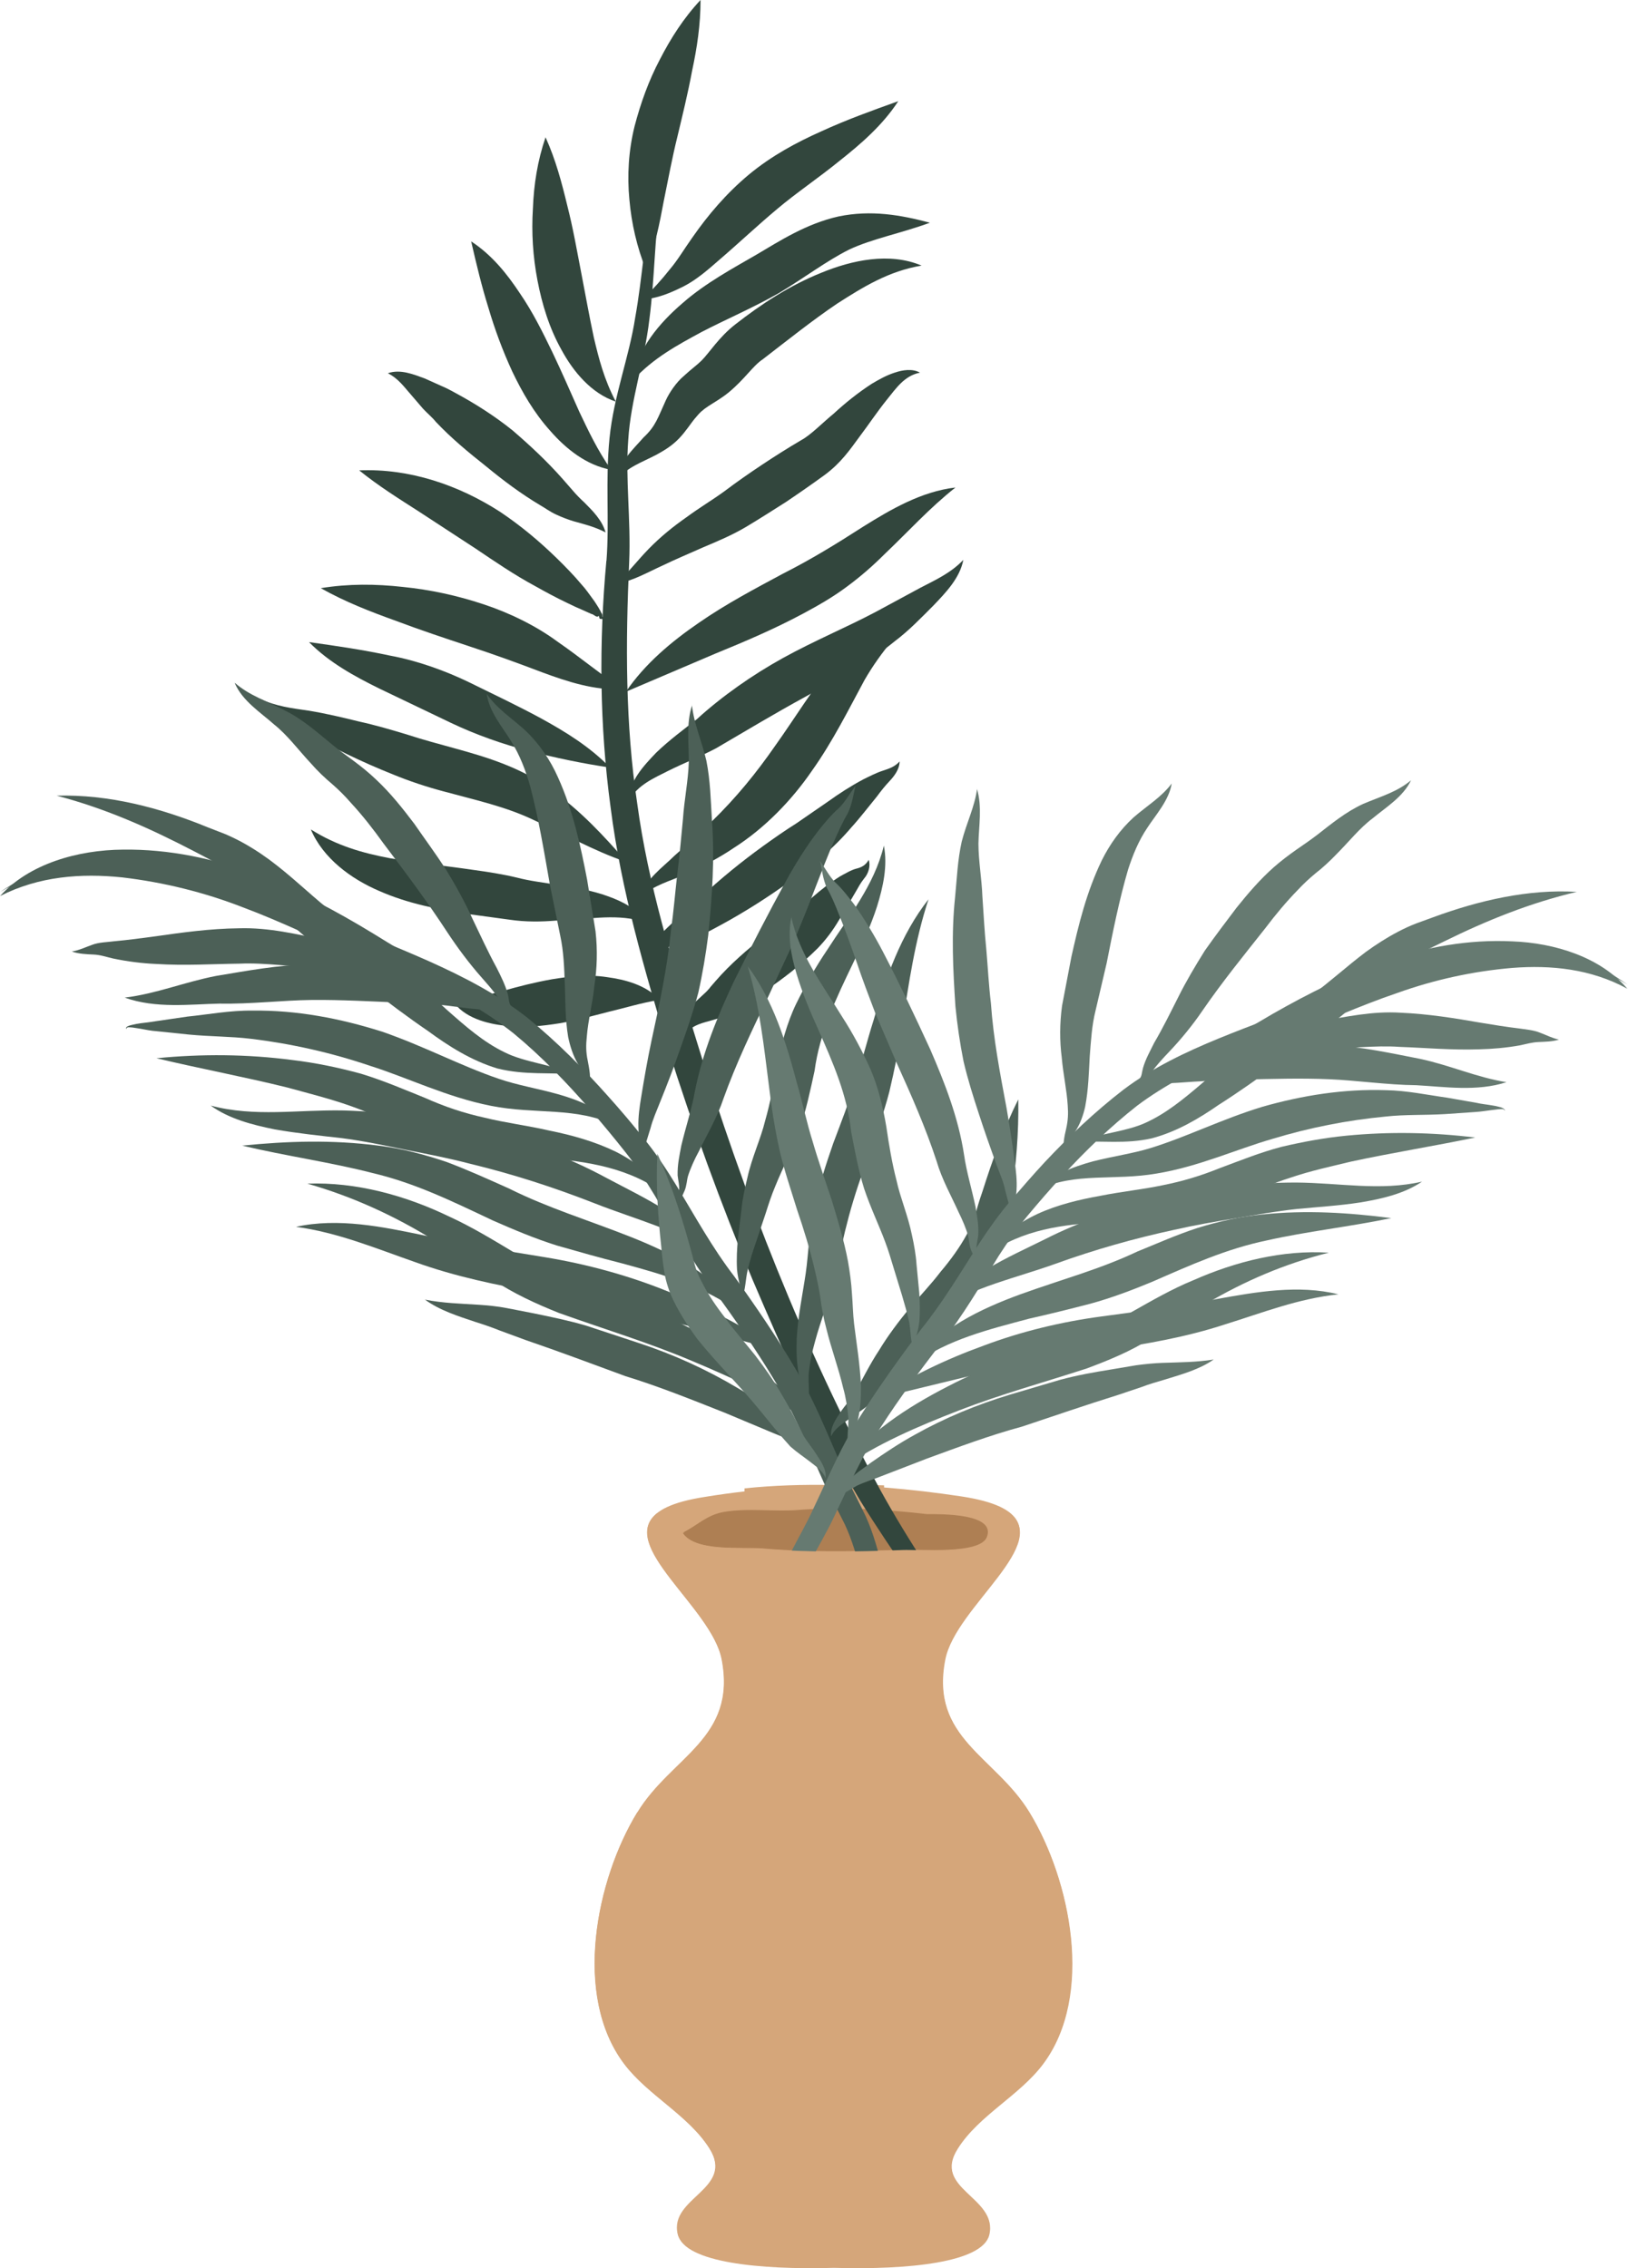 <?xml version="1.0" encoding="UTF-8"?>
<svg id="Layer_2" data-name="Layer 2" xmlns="http://www.w3.org/2000/svg" viewBox="0 0 160.63 223.75">
  <defs>
    <style>
      .cls-1 {
        fill: #4c6057;
      }

      .cls-1, .cls-2, .cls-3, .cls-4, .cls-5 {
        stroke-width: 0px;
      }

      .cls-2 {
        fill: #d5a67a;
      }

      .cls-3 {
        fill: #ae7f53;
      }

      .cls-4 {
        fill: #667a71;
      }

      .cls-5 {
        fill: #32463d;
      }
    </style>
  </defs>
  <g id="Layer_1-2" data-name="Layer 1">
    <g>
      <path class="cls-2" d="M62.9,178.8c3.36-5.53,9.84-7.29,8.33-15.11-1.22-6.25-14.84-14.01-1.67-16.03,1.28-.21,2.59-.39,3.9-.54v-.3c2.86-.3,5.8-.39,8.71-.33,1.7-.03,3.39-.03,5.06.03v.21c2.62.21,5.17.51,7.67.89,13.21,2.02-.45,9.78-1.67,16.03-1.52,7.79,4.97,9.58,8.33,15.11,4.04,6.63,6.39,18.05,1.31,24.8-2.32,3.09-6.31,5.03-8.39,8.3-2.62,4.07,3.99,4.85,3.09,8.54-.68,2.71-7.94,3.45-15.32,3.24-7.41.21-14.69-.54-15.38-3.24-.89-3.66,5.71-4.43,3.09-8.54-2.08-3.27-6.07-5.23-8.39-8.3-5.09-6.72-2.74-18.17,1.31-24.77Z"/>
      <path class="cls-3" d="M91.48,149.36c1.34,0,6.81-.09,5.89,2.26-.65,1.75-6.75,1.19-8.3,1.25-4.52.18-9.28.27-13.77-.12-2.17-.18-6.72.36-7.97-1.55,1.4-.65,2.35-1.75,4.07-2.05,2.38-.42,5.12,0,7.49-.21,4.46-.33,8.89,0,12.58.42Z"/>
      <g>
        <path class="cls-5" d="M59.84,55.32c.3-3.9-.12-7.94.3-12.1.42-4.19,1.93-7.97,2.53-11.87.71-3.93.92-7.97,1.75-11.96l1.31-5.95c.3-.98.77-1.87.89-2.86.12-.98.06-2.02.36-3-.24.98-.09,1.99-.15,3-.06,1.04-.48,1.99-.68,2.97l-.98,5.92c-.59,3.96-.57,8-1.1,12.05-.48,4.1-1.84,7.94-2.08,11.84-.3,3.9.27,7.91.09,12.07-.36,8.03-.39,16,.8,23.88,1.07,7.88,3.42,15.52,5.8,23.2,4.67,15.32,10.59,30.37,18.14,44.4,1.43,2.59,2.97,5.12,4.61,7.61-.59.27-1.13.62-1.58,1.04-1.7-2.47-3.39-4.97-4.97-7.52-4.19-6.99-7.47-14.42-10.65-21.86-3.12-7.47-5.89-15.08-8.33-22.81-2.32-7.73-4.61-15.55-5.65-23.7-1.1-8.09-1.16-16.33-.42-24.36Z"/>
        <path class="cls-5" d="M53.83,13.53c-.8,2.35-1.16,4.67-1.25,7.05-.15,2.35,0,4.73.45,7.08s1.16,4.7,2.38,6.87c1.16,2.14,2.94,4.28,5.35,5.09-1.16-2.2-1.67-4.22-2.17-6.33-.45-2.11-.83-4.25-1.25-6.42-.42-2.17-.8-4.37-1.37-6.6-.54-2.23-1.13-4.49-2.14-6.72Z"/>
        <path class="cls-5" d="M69.12,0c-1.67,1.78-2.94,3.78-4.01,5.86-1.1,2.08-1.9,4.31-2.5,6.6-.59,2.38-.74,4.85-.51,7.23.21,2.38.74,4.67,1.64,6.93.89-2.29,1.34-4.58,1.75-6.78.45-2.2.83-4.28,1.34-6.33.51-2.14,1.04-4.28,1.46-6.54.48-2.23.83-4.52.83-6.96Z"/>
        <path class="cls-5" d="M46.49,23.82c.54,2.35,1.04,4.43,1.7,6.54.62,2.11,1.4,4.22,2.35,6.28.98,2.05,2.14,4.07,3.75,5.86,1.55,1.78,3.6,3.42,6.01,3.84-1.37-1.96-2.23-3.81-3.15-5.74-.86-1.93-1.7-3.87-2.65-5.86-.95-1.96-1.93-3.96-3.24-5.86-1.22-1.84-2.71-3.72-4.76-5.06Z"/>
        <path class="cls-5" d="M63.38,29.53c1.46-.06,2.8-.65,4.07-1.28,1.28-.65,2.47-1.7,3.42-2.53,2.02-1.73,3.9-3.51,5.83-5.12,1.87-1.58,4.04-3.03,6.13-4.73,2.11-1.67,4.25-3.51,5.8-5.89-2.65.95-5.12,1.84-7.58,2.97-2.47,1.1-4.91,2.41-7.17,4.28-2.2,1.84-4.01,3.96-5.56,6.19-.83,1.16-1.4,2.17-2.23,3.15-.8,1.01-1.67,1.99-2.71,2.94Z"/>
        <path class="cls-5" d="M62.46,37.5c2.02-2.2,4.37-3.45,6.78-4.76,2.47-1.28,4.88-2.29,7.58-3.81,2.59-1.55,4.7-3.18,6.96-4.31,2.26-1.07,5.15-1.61,7.97-2.65-2.88-.77-5.8-1.28-9.01-.62-3.18.71-5.8,2.41-8.12,3.78-2.26,1.31-5.03,2.8-7.26,4.76-2.29,1.96-4.52,4.55-4.91,7.61Z"/>
        <path class="cls-5" d="M60.85,47.35c1.04-1.28,2.47-1.73,3.93-2.5.71-.39,1.52-.86,2.23-1.61.68-.71,1.13-1.46,1.58-1.99.48-.59.77-.83,1.31-1.19s1.25-.74,2.02-1.37c1.61-1.34,2.35-2.59,3.33-3.24,2.47-1.9,4.85-3.81,7.35-5.5,2.56-1.64,5.09-3.21,8.33-3.75-3.15-1.34-6.87-.54-9.9.71-3.12,1.25-5.92,3.09-8.48,5.09-1.61,1.25-2.56,2.8-3.33,3.57-.42.42-1.04.86-1.75,1.52-.74.62-1.43,1.64-1.78,2.41-.77,1.67-.98,2.53-2.2,3.66-.98,1.13-2.47,2.44-2.62,4.19Z"/>
        <path class="cls-5" d="M59.75,52.52c-.33-1.19-1.28-2.14-2.08-2.94-.42-.39-.8-.77-1.13-1.16l-1.04-1.19c-1.52-1.72-3.18-3.27-4.91-4.76-1.78-1.43-3.69-2.65-5.68-3.72-.54-.3-.95-.51-1.43-.71l-1.58-.71c-1.07-.39-2.41-.95-3.63-.51,1.07.54,1.64,1.4,2.38,2.23l1.1,1.28c.42.45.92.86,1.25,1.28,1.55,1.64,3.24,3.03,4.97,4.4,1.7,1.4,3.45,2.71,5.35,3.84.48.27.92.62,1.58.92.59.27,1.13.48,1.7.65,1.07.3,2.08.54,3.15,1.1Z"/>
        <path class="cls-5" d="M59.75,61.09l-.45-.36.09.3c.12-.57-.09-.51-.12-.71l-.24-.42c-.18-.27-.33-.54-.51-.77-.36-.48-.71-1.01-1.13-1.46-.77-.92-1.61-1.78-2.47-2.62-1.72-1.67-3.48-3.15-5.56-4.55-4.1-2.65-8.95-4.31-13.92-4.1,1.96,1.58,3.93,2.8,5.86,4.04l5.65,3.69c1.81,1.22,3.81,2.59,5.86,3.69,1.01.57,2.05,1.13,3.12,1.64.54.27,1.07.51,1.61.74l.8.36c.27.03.54.45.74.18l.09.3.57.06Z"/>
        <path class="cls-5" d="M61.42,67.99c-2.29-1.58-4.22-3.18-6.42-4.7-2.14-1.58-4.79-2.86-7.32-3.69-2.59-.86-5.23-1.43-7.91-1.7-2.68-.3-5.38-.33-8.12.12,2.44,1.37,4.91,2.32,7.38,3.21,2.44.92,4.88,1.73,7.29,2.53,2.44.8,4.67,1.61,7.17,2.56,2.41.89,5.15,1.81,7.94,1.67Z"/>
        <path class="cls-5" d="M60.2,75.72c-1.99-2.05-4.37-3.51-6.75-4.82-2.41-1.31-4.7-2.38-7.11-3.57-2.38-1.16-5.2-2.17-7.82-2.65-2.65-.57-5.23-.95-8.03-1.34,1.99,2.02,4.52,3.39,6.93,4.58l7.08,3.39c2.44,1.16,5.12,2.11,7.7,2.77,2.62.68,5.2,1.22,8,1.64Z"/>
        <path class="cls-5" d="M61.83,85.03c-2.26-2.59-4.52-5.03-7.38-7.08-2.88-2.2-6.45-3.27-9.58-4.13-1.61-.45-3.09-.83-4.64-1.34-1.58-.48-3.18-.95-4.82-1.31-1.58-.39-3.3-.8-4.97-1.07-1.64-.24-3.21-.42-4.76-1.16.92,1.55,2.62,2.44,4.1,3.21.77.39,1.49.71,2.17,1.13.74.39,1.52.71,2.26,1.1,1.52.74,3.03,1.4,4.58,2.02,1.58.65,3.3,1.22,4.88,1.64,3.27.89,6.22,1.52,9.01,2.86,2.91,1.31,5.86,3.03,9.13,4.13Z"/>
        <path class="cls-5" d="M62.9,90.32l.3.48.21-.24c-1.01-1.25-2.56-1.87-4.01-2.35-1.46-.45-2.94-.71-4.37-.92-1.46-.24-2.77-.39-3.99-.71-1.49-.36-2.91-.57-4.34-.77-2.86-.42-5.59-.68-8.27-1.16-2.68-.51-5.2-1.22-7.76-2.83,1.19,2.83,3.96,4.88,6.75,6.07,2.83,1.25,5.8,1.81,8.65,2.26l4.19.57c1.61.24,3.18.21,4.61.09,2.88-.06,5.62-.71,8.36.03l.21-.24-.54-.27Z"/>
        <path class="cls-5" d="M65.1,98.62c-1.37-1.46-3.42-1.99-5.2-2.23-1.93-.3-3.78-.06-5.44.21-1.7.3-3.3.71-4.88,1.16-1.61.39-3.03.92-4.94.95,1.16,1.7,3.36,2.26,5.17,2.47,1.87.24,3.69.03,5.41-.24,1.73-.3,3.3-.74,4.82-1.13,1.67-.39,3.12-.86,5.06-1.19Z"/>
        <path class="cls-5" d="M60.88,57.58c1.61-.3,3.03-1.13,4.4-1.75,1.34-.65,2.71-1.22,4.1-1.84,1.4-.59,2.83-1.19,4.19-1.99,1.34-.8,2.65-1.64,3.96-2.47,1.28-.86,2.56-1.75,3.84-2.68,1.61-1.19,2.5-2.5,3.42-3.75.92-1.22,1.75-2.47,2.68-3.63.92-1.13,1.75-2.41,3.3-2.71-.74-.42-1.7-.27-2.5,0-.83.27-1.55.68-2.26,1.1-1.37.89-2.62,1.9-3.75,2.94-1.19.98-2.26,2.11-3.21,2.62-1.31.77-2.59,1.58-3.84,2.41-1.25.83-2.5,1.7-3.72,2.62-1.22.89-2.5,1.64-3.78,2.59-1.28.89-2.56,1.93-3.69,3.09-1.13,1.16-2.02,2.32-3.15,3.45Z"/>
        <path class="cls-5" d="M61.77,68.23l8.8-3.75c2.91-1.19,5.86-2.44,8.74-3.99,1.43-.77,2.86-1.58,4.25-2.62,1.37-1.01,2.59-2.08,3.75-3.24,2.35-2.23,4.37-4.49,6.96-6.54-3.36.39-6.39,2.17-9.07,3.84-2.77,1.78-5.15,3.24-7.97,4.67-2.77,1.49-5.59,2.97-8.3,4.85-2.68,1.84-5.29,4.02-7.17,6.78Z"/>
        <path class="cls-5" d="M62.07,78.93c.89-1.52,2.44-2.17,3.9-2.91,1.49-.74,3.03-1.34,4.67-2.2,3.09-1.81,5.77-3.42,8.77-5.06,2.86-1.61,6.07-3.21,8.83-5.47,1.43-1.07,2.68-2.38,3.87-3.57,1.19-1.25,2.59-2.68,2.94-4.49-1.22,1.28-2.71,1.96-4.22,2.74l-4.46,2.41c-2.94,1.55-5.98,2.8-9.1,4.52-3.03,1.67-6.07,3.81-8.51,6.04-1.25.98-2.71,2.05-4.01,3.3-1.22,1.28-2.71,2.83-2.68,4.7Z"/>
        <path class="cls-5" d="M63.2,88.51c1.31-1.22,2.91-1.58,4.55-2.32,1.61-.74,3.18-1.55,4.67-2.56,3.03-1.93,5.71-4.7,7.7-7.61,2.05-2.88,3.66-6.13,5.17-8.92,1.61-2.8,3.75-5.26,6.36-7.67-3.48.77-6.72,2.86-9.13,5.68-2.38,2.86-4.07,5.71-6.01,8.42-1.9,2.74-3.87,5.15-6.25,7.47-1.19,1.13-2.44,2.29-3.72,3.42-1.13,1.13-2.86,2.29-3.36,4.1Z"/>
        <path class="cls-5" d="M64.12,94.73c.8-1.1,2.05-1.37,3.27-1.84l1.9-.71c.33-.12.68-.33,1.04-.51l.89-.48c2.35-1.28,4.58-2.71,6.72-4.25,1.07-.77,2.11-1.58,3.15-2.41,1.07-.92,2.05-1.9,2.91-2.91.89-.98,1.7-2.05,2.53-3.06.42-.57.77-1.01,1.25-1.52s.98-1.19.98-1.93c-.48.54-1.04.71-1.67.92-.65.21-1.34.57-1.93.86-1.22.65-2.38,1.4-3.45,2.17l-3.15,2.17c-1.13.71-2.2,1.46-3.27,2.23-2.14,1.55-4.19,3.21-6.13,5.03l-1.34,1.28-1.52,1.31c-.98.92-2.32,2.11-2.2,3.66Z"/>
        <path class="cls-5" d="M67.36,102.52c1.01-2.2,3.21-1.31,5.47-3.09,1.81-1.1,3.6-2.26,5.32-3.63.86-.71,1.7-1.43,2.53-2.26.86-.89,1.55-1.84,2.11-2.8.59-.92,1.1-1.87,1.64-2.77.3-.51.45-.83.83-1.31.45-.51.65-1.28.45-1.84-.3.54-.71.74-1.19.86-.51.12-1.16.51-1.64.77-.98.62-1.9,1.34-2.71,2.05-.83.68-1.58,1.4-2.32,1.93l-2.44,1.9c-1.64,1.31-3.33,2.74-4.82,4.46l-.51.59c-.06.12-.24.27-.39.45l-1.25,1.16c-.86.83-1.7,2.38-1.1,3.51Z"/>
      </g>
      <g>
        <path class="cls-1" d="M0,88c3.15-1.87,6.84-2.86,10.5-2.86,3.69,0,7.29.92,10.71,2.23,3.45,1.28,6.84,2.74,10.14,4.37,3.33,1.67,6.78,3.09,10.08,4.67,3.3,1.58,6.48,3.33,9.25,5.53,2.74,2.26,5.26,4.88,7.58,7.55,1.16,1.34,2.32,2.74,3.42,4.13,1.1,1.37,2.02,2.83,2.94,4.34,1.78,3.03,3.54,6.31,5.74,9.22,2.11,2.91,4.16,5.83,5.98,8.86,1.84,2.97,3.15,6.22,4.64,9.52.68,1.61,1.67,3.36,2.38,4.82.71,1.52,1.19,3.18,1.61,4.88l1.19,5.17c.45,1.78,1.04,3.45,1.52,5.15,2.17,6.69,2.8,13.71,3.45,20.73s.74,14.07.57,21.12c.74-7.02.89-14.1.65-21.18-.15-3.54-.45-7.08-.83-10.59-.33-3.54-1.07-7.11-1.99-10.53-.45-1.73-.95-3.42-1.34-5.12l-1.1-5.17c-.42-1.75-.89-3.54-1.67-5.26-.83-1.75-1.61-3.15-2.32-4.82-1.43-3.21-2.74-6.63-4.64-9.78-1.84-3.12-3.9-6.13-6.01-9.07-2.2-2.86-3.84-5.89-5.74-9.01-.95-1.55-1.96-3.09-3.15-4.55-1.13-1.43-2.32-2.83-3.54-4.19-2.44-2.74-5.03-5.35-7.94-7.73-2.97-2.35-6.39-4.1-9.78-5.62-3.42-1.52-6.9-2.86-10.2-4.37-3.39-1.58-6.87-2.94-10.41-4.13-3.57-1.19-7.35-1.96-11.15-1.78C6.72,84.7,3,85.95,0,88Z"/>
        <path class="cls-1" d="M5.59,78.49c4.91,1.28,9.31,3.27,13.65,5.53l1.64.86c.51.27.98.54,1.46.86.95.62,1.84,1.31,2.71,2.11,1.75,1.52,3.54,3.3,5.47,4.88,3.84,3.06,7.76,6.28,11.72,8.98,1.99,1.46,4.25,2.91,6.84,3.69,2.74.68,5.17.36,7.7.59-2.32-.98-5.03-1.19-7.02-2.2-2.08-1.01-3.84-2.56-5.65-4.16-.89-.8-1.81-1.67-2.83-2.44l-2.74-2.41-5.59-4.67c-1.9-1.46-3.57-3.12-5.62-4.73-1.01-.8-2.11-1.55-3.27-2.2-.59-.33-1.19-.62-1.81-.89l-1.75-.68c-4.7-1.93-9.81-3.27-14.9-3.12Z"/>
        <path class="cls-1" d="M48.95,99.57c-1.43-.65-2.77-1.37-4.22-1.99-.74-.3-1.52-.57-2.32-.8-.74-.21-1.52-.39-2.29-.57-3.06-.68-6.22-1.1-9.46-1.1-3.33.09-6.25.65-9.34,1.16-3.18.62-5.86,1.75-9.01,2.14,3.06,1.1,6.45.65,9.37.59,3.03.06,6.25-.33,9.07-.36,2.91-.03,5.95.15,8.98.27l2.29.12c.71.03,1.46.09,2.2.18,1.52.18,3.12.48,4.73.36Z"/>
        <path class="cls-1" d="M40.03,95.38c-1.07-.98-2.65-1.28-3.96-1.67-1.28-.33-2.59-.71-4.01-.98-2.77-.57-5.53-1.25-8.48-1.16-2.88.03-5.62.42-8.3.8-1.34.18-2.68.36-4.01.48-.62.09-1.52.09-2.2.36-.68.24-1.28.54-1.99.65.68.24,1.46.27,2.14.3.68.03,1.16.21,1.93.39,1.43.3,2.86.48,4.25.54,2.86.18,5.59,0,8.24-.03,2.59-.12,5.29.36,8.03.36,1.34.03,2.77.06,4.22,0,1.43-.06,2.71-.27,4.13-.03Z"/>
        <path class="cls-1" d="M47.62,98.74c-1.22-1.81-3.51-2.71-5.38-3.57-1.87-.83-3.57-1.96-5.38-3.06-3.66-2.23-7.44-4.25-11.57-5.86-4.13-1.55-8.62-2.5-13.15-2.44-4.46.03-9.28,1.4-12.13,4.58,3.84-1.96,8-2.26,12.05-1.84,4.07.48,8.06,1.46,11.87,2.94,3.84,1.43,7.64,3.3,11.51,4.97,1.9.89,3.99,1.78,6.19,2.29,2.17.51,4.19.77,6.01,1.99Z"/>
        <path class="cls-1" d="M23.17,67.39c.74,1.75,2.53,2.88,3.87,4.07,1.34,1.07,2.38,2.5,3.66,3.87.59.68,1.4,1.46,2.08,2.02.65.57,1.25,1.16,1.81,1.81,1.16,1.25,2.23,2.62,3.27,4.07,2.23,2.94,4.28,5.68,6.28,8.74.98,1.49,2.17,3.09,3.36,4.43.59.68,1.22,1.37,1.67,2.05.18.27.48.95.86,1.19.42.3.8.51,1.16.83-.21-.42-.54-.8-.74-1.16-.27-.42-.21-.62-.33-1.19-.27-.98-.68-1.78-1.1-2.62-.89-1.64-1.58-3.15-2.38-4.82-.74-1.64-1.64-3.27-2.62-4.88-1.07-1.64-2.08-3-3.15-4.55-1.13-1.49-2.32-3-3.75-4.34-.71-.68-1.49-1.31-2.29-1.9-.77-.57-1.4-1.01-2.11-1.61-1.4-1.13-2.86-2.47-4.7-3.36-1.69-.89-3.42-1.43-4.85-2.68Z"/>
        <path class="cls-1" d="M58.11,107.25c.24-.86.03-1.81-.12-2.62-.18-.83-.18-1.55-.09-2.38.12-1.58.57-3.24.74-4.97.27-1.73.33-3.54.12-5.41l-.83-5.09c-.65-3.36-1.37-6.78-2.88-10.11-.74-1.67-1.81-3.27-3.18-4.58-1.4-1.28-2.8-2.14-3.84-3.63.24,1.78,1.58,3.3,2.41,4.67.86,1.37,1.43,2.88,1.87,4.43.83,3.12,1.37,6.45,1.96,9.78l1.01,4.97c.33,1.52.39,3.12.45,4.79s.03,3.39.33,5.2c.18.86.48,1.84.95,2.62.45.77.92,1.46,1.1,2.32Z"/>
        <path class="cls-1" d="M68.29,69.56c-.62,1.84-.3,3.9-.33,5.68-.06,1.78-.45,3.69-.57,5.5-.18,1.81-.33,3.69-.57,5.53-.21,1.84-.36,3.69-.62,5.53-.36,3.66-1.13,7.23-1.93,10.91-.39,1.84-.71,3.69-1.01,5.53-.15.89-.3,1.96-.27,2.91.03.95.09,1.87,0,2.83h.18c-.06-.12-.06-.27-.09-.42,0,.15-.09.27-.09.45l.03.27.15-.24c.51-.86.71-1.84,1.01-2.74.24-.92.59-1.67.95-2.59.71-1.75,1.4-3.54,2.02-5.35.65-1.81,1.25-3.57,1.75-5.44.42-1.87.74-3.78.98-5.68.39-3.84.65-7.55.36-11.42-.12-1.93-.15-3.78-.54-5.77-.45-1.93-1.22-3.6-1.43-5.5Z"/>
        <path class="cls-1" d="M84.41,77.51c-.57.77-1.07,1.67-1.67,2.23-.74.65-1.4,1.46-1.99,2.2-1.19,1.55-2.23,3.21-3.15,4.88-1.84,3.36-3.51,6.6-5.2,10.02-1.61,3.42-3.09,7.02-3.84,10.83-.3,1.73-.89,3.45-1.34,5.35-.18.98-.39,1.87-.36,2.94.06.51.18.95.15,1.37l-.03.71v.54c.09.18.09-.06.09-.06l.48-1.07c.21-.51.21-1.01.33-1.43.24-.77.65-1.67,1.07-2.44.8-1.64,1.81-3.33,2.44-5.23,1.22-3.39,2.8-6.72,4.43-10.08l2.38-5.12c.74-1.75,1.46-3.51,2.11-5.23.68-1.73,1.31-3.45,2.08-5.15.39-.86.74-1.67,1.22-2.47.48-.95.57-1.84.8-2.8Z"/>
        <path class="cls-1" d="M87.2,83.45c-.95,3.9-3.45,6.93-5.59,10.26-1.13,1.67-2.14,3.45-3.06,5.32-.89,1.84-1.49,4.07-1.84,5.95-.36,1.93-.71,3.81-1.22,5.59-.42,1.75-1.31,3.6-1.75,5.62-.24.98-.48,2.05-.57,3.03l-.36,2.94c-.09,1.01-.15,2.02-.09,3.06.09,1.07.45,1.96.48,2.97.36-.95.36-2.02.57-2.91.21-.92.51-1.84.83-2.77l.95-2.83c.3-.95.57-1.78.95-2.68.71-1.75,1.61-3.48,2.35-5.47.68-1.96,1.1-3.96,1.52-5.89.51-3.78,2.08-7.05,3.81-10.65.86-1.78,1.73-3.63,2.35-5.56.6-1.93,1.07-4.02.68-6.01Z"/>
        <path class="cls-1" d="M91.63,88.69c-2.77,3.51-4.25,7.82-5.44,11.96-.65,2.05-1.16,4.13-1.81,6.13-.62,1.96-1.4,3.96-2.17,6.01-.71,2.05-1.4,4.16-1.87,6.36-.24,1.1-.39,2.2-.51,3.33-.12,1.16-.18,2.05-.33,3.12-.3,2.05-.77,4.22-.89,6.45-.03,1.13-.03,2.23.18,3.36.24,1.16.77,2.08.89,3.18.27-1.07.03-2.23.12-3.21.12-1.01.33-2.05.62-3.06.54-2.02,1.34-3.99,1.93-6.16.33-1.04.57-2.29.71-3.24.18-1.01.45-1.99.71-3,.54-1.99,1.22-3.99,1.96-5.98.68-2.02,1.46-4.07,2.02-6.25.51-2.17.95-4.28,1.25-6.42.68-4.28,1.25-8.42,2.62-12.58Z"/>
        <path class="cls-1" d="M60.73,111.02c-1.4-1.58-3.54-2.47-5.59-3.06-2.11-.59-4.13-.92-5.95-1.55-3.75-1.28-7.35-3.21-11.48-4.64-4.13-1.31-8.45-2.14-12.82-2.08-2.17-.03-4.4.39-6.39.59l-3.09.45c-.54.09-1.01.15-1.55.21-.27.03-.54.09-.8.15-.12.03-.27.06-.39.12-.12.03-.33.18-.18.3-.03-.27.39-.15.59-.15.27.03.51.09.77.12.51.09,1.07.21,1.58.24l3.18.33c2.17.21,4.13.18,6.13.42,3.99.48,7.94,1.37,11.72,2.65,3.78,1.19,7.58,3.09,11.96,3.96,4.46.89,8.45.06,12.31,1.96Z"/>
        <path class="cls-1" d="M65.82,117.98c-1.16-1.84-3-3.33-5.06-4.37-2.08-1.01-4.34-1.64-6.54-2.08-2.2-.51-4.37-.77-6.42-1.28-2.05-.45-3.9-1.07-5.89-1.96-1.99-.8-4.07-1.7-6.31-2.38-2.29-.62-4.46-1.07-6.72-1.34-4.49-.59-8.98-.62-13.44-.18,4.37,1.04,8.68,1.84,12.88,2.88,2.08.57,4.19,1.1,6.13,1.78,1.96.68,3.9,1.58,5.95,2.47,2.02.83,4.4,1.64,6.66,1.99,2.29.36,4.52.57,6.69.71,4.31.36,8.51.98,12.07,3.75Z"/>
        <path class="cls-1" d="M70.64,123.84c-2.56-3.63-6.99-5.62-10.74-7.61-3.93-2.14-8.24-3.69-12.58-4.82-4.49-1.04-8.74-1.73-13.41-1.87-4.52-.09-8.77.68-13.12-.48,1.81,1.31,4.1,1.9,6.33,2.35,2.23.39,4.46.62,6.6.86,2.08.27,4.19.71,6.36,1.16,2.14.42,4.25.83,6.31,1.37,4.19,1.01,8.24,2.32,12.28,3.9,4.16,1.64,8.33,2.65,11.96,5.15Z"/>
        <path class="cls-1" d="M73.13,129.58c-2.38-3.72-6.78-5.92-10.86-7.55-4.22-1.67-8.18-2.86-12.05-4.79-1.99-.89-4.01-1.81-6.16-2.62-2.2-.74-4.46-1.34-6.72-1.61-4.55-.59-9.01-.45-13.44,0,4.37,1.04,8.74,1.64,12.88,2.71,4.16.98,7.82,2.77,11.84,4.67,2.02.89,4.13,1.78,6.31,2.47,2.17.62,4.28,1.22,6.39,1.75,4.16,1.13,8.27,2.29,11.81,4.97Z"/>
        <path class="cls-1" d="M76.94,133.27c-3.39-2.38-7.11-4.28-11-5.86-3.87-1.58-8.03-2.71-12.16-3.39-4.07-.65-8.06-1.34-12.02-2.17-3.99-.83-8.39-1.75-12.55-.83,4.16.57,7.82,2.11,11.75,3.48,3.96,1.43,8.12,2.29,12.19,3,4.01.59,7.91,1.49,11.87,2.5l11.93,3.27Z"/>
        <path class="cls-1" d="M80.45,140.7c-2.68-3.81-6.75-6.63-10.89-8.89-2.08-1.16-4.22-2.14-6.45-3.09-2.23-.89-4.46-1.61-6.57-2.47-2.14-.8-4.16-1.67-5.98-2.8-1.99-1.19-4.04-2.44-6.25-3.45-4.31-2.08-9.19-3.42-13.98-3.24,4.58,1.31,8.71,3.24,12.55,5.62,1.93,1.22,3.81,2.44,5.68,3.81,2.08,1.4,4.37,2.44,6.6,3.33,4.58,1.64,8.83,2.91,13.12,4.73,4.25,1.78,8.39,3.69,12.16,6.45Z"/>
        <path class="cls-1" d="M81.07,143.59c-.77-.48-1.1-1.25-1.73-1.93-.68-.71-1.4-1.13-2.08-1.73-1.43-1.07-2.91-2.11-4.46-3-3.09-1.84-6.36-3.33-9.81-4.46l-5.15-1.7c-1.73-.51-3.45-.86-5.2-1.22l-2.62-.51c-.92-.18-1.87-.27-2.77-.33-1.81-.12-3.51-.15-5.32-.51,1.46,1.07,3.3,1.64,4.97,2.2.86.27,1.64.54,2.44.86l2.5.92c3.39,1.16,6.63,2.38,9.87,3.57,3.3,1.01,6.54,2.32,9.78,3.6l4.82,2.02c.77.33,1.7.65,2.41,1.01.62.39,1.4,1.07,2.35,1.19Z"/>
        <path class="cls-1" d="M82,141.72c.3-.77,1.04-1.19,1.67-1.67.68-.48,1.37-.92,2.08-1.49,1.31-1.37,2.23-2.5,3.36-3.72,2.11-2.47,4.4-4.49,6.66-7.2,1.04-1.34,2.05-2.8,2.83-4.43.36-.83.65-1.7.83-2.65.15-.8.27-1.58.36-2.38.45-3.18.74-6.39.68-9.73-1.46,2.94-2.56,6.01-3.54,9.1-.27.77-.51,1.55-.71,2.32-.18.62-.48,1.28-.83,1.9-.68,1.25-1.58,2.5-2.59,3.69-.95,1.25-2.02,2.35-3.12,3.66-1.07,1.31-2.08,2.65-2.94,4.07-.89,1.34-1.7,2.97-2.38,4.19-.39.62-.98,1.25-1.46,1.96-.45.68-1.01,1.49-.89,2.35Z"/>
      </g>
      <g>
        <path class="cls-4" d="M160.63,97.16c-2.94-1.84-6.39-2.88-9.87-2.97-3.51-.12-6.93.65-10.2,1.84-3.3,1.13-6.57,2.41-9.73,3.87-3.21,1.49-6.51,2.74-9.7,4.16-3.18,1.43-6.25,3-8.92,5-2.65,2.08-5.12,4.46-7.41,6.96-1.16,1.25-2.26,2.53-3.36,3.84-1.07,1.28-1.99,2.62-2.91,4.04-1.75,2.83-3.51,5.89-5.68,8.6-2.08,2.71-4.1,5.41-5.92,8.24-1.84,2.77-3.15,5.8-4.64,8.89-.71,1.52-1.67,3.12-2.38,4.49-.71,1.43-1.22,2.97-1.67,4.58l-1.25,4.88c-.48,1.67-1.07,3.24-1.58,4.82-2.23,6.31-3.03,12.94-3.84,19.54-.8,6.63-1.1,13.29-1.1,19.99-.54-6.66-.48-13.38-.06-20.08.24-3.36.62-6.69,1.07-10.02.42-3.33,1.19-6.69,2.17-9.93.48-1.64,1.01-3.24,1.4-4.82l1.19-4.88c.45-1.64.95-3.33,1.73-4.94.83-1.64,1.61-2.94,2.32-4.52,1.43-3,2.77-6.22,4.67-9.16,1.84-2.91,3.87-5.71,5.92-8.45,2.14-2.65,3.81-5.47,5.68-8.39.95-1.46,1.96-2.88,3.09-4.22,1.13-1.31,2.26-2.62,3.45-3.9,2.38-2.53,4.91-4.94,7.76-7.14,2.88-2.17,6.16-3.72,9.43-5.06,3.27-1.34,6.6-2.5,9.81-3.87,3.27-1.4,6.6-2.62,9.99-3.63,3.39-1.04,7.02-1.67,10.62-1.4,3.63.3,7.11,1.58,9.9,3.63Z"/>
        <path class="cls-4" d="M155.61,87.97c-4.67,1.1-8.92,2.83-13.09,4.88l-1.58.77c-.48.24-.95.48-1.4.77-.92.57-1.78,1.19-2.62,1.93-1.7,1.4-3.45,3.03-5.32,4.49-3.72,2.8-7.52,5.74-11.36,8.18-1.93,1.34-4.13,2.65-6.6,3.3-2.62.59-4.91.21-7.32.36,2.23-.86,4.79-1.01,6.72-1.9,2.02-.92,3.72-2.32,5.47-3.81.86-.74,1.75-1.52,2.74-2.23l2.68-2.2,5.41-4.28c1.84-1.34,3.48-2.86,5.44-4.34.98-.71,2.05-1.4,3.18-1.99.57-.3,1.16-.57,1.75-.8l1.7-.62c4.46-1.64,9.37-2.8,14.19-2.5Z"/>
        <path class="cls-4" d="M113.91,106.8c1.37-.59,2.65-1.22,4.04-1.78.71-.27,1.46-.51,2.2-.68.71-.18,1.46-.33,2.17-.48,2.91-.57,5.92-.89,9.01-.77,3.15.18,5.89.8,8.83,1.37,3,.65,5.5,1.81,8.48,2.29-2.91.95-6.13.45-8.89.3-2.88-.03-5.92-.48-8.6-.59-2.77-.12-5.62-.03-8.51.03l-2.17.06c-.68,0-1.37.06-2.08.12-1.46.06-2.97.27-4.49.15Z"/>
        <path class="cls-4" d="M122.5,103.05c1.04-.89,2.53-1.16,3.81-1.46,1.22-.27,2.47-.62,3.84-.83,2.65-.45,5.26-1.04,8.06-.86,2.74.12,5.32.54,7.85.98,1.28.21,2.53.42,3.81.57.57.09,1.43.15,2.08.42.65.24,1.19.54,1.87.68-.65.21-1.4.21-2.02.24-.65.03-1.13.18-1.84.33-1.34.24-2.71.36-4.04.39-2.71.09-5.29-.15-7.82-.24-2.47-.18-5.03.21-7.61.12-1.28,0-2.62-.03-4.01-.12-1.4-.18-2.62-.42-3.96-.21Z"/>
        <path class="cls-4" d="M115.22,106.03c1.19-1.67,3.42-2.47,5.17-3.24,1.81-.74,3.42-1.75,5.17-2.77,3.54-2.02,7.17-3.84,11.12-5.23,3.99-1.37,8.24-2.14,12.52-1.93,4.22.15,8.74,1.58,11.36,4.67-3.6-1.96-7.52-2.35-11.36-2.05-3.87.33-7.67,1.16-11.33,2.47-3.69,1.25-7.35,2.91-11.06,4.4-1.84.8-3.84,1.58-5.92,2.02-1.99.36-3.96.57-5.68,1.67Z"/>
        <path class="cls-4" d="M139.22,76.97c-.77,1.64-2.5,2.68-3.78,3.75-1.31.98-2.32,2.29-3.6,3.57-.59.62-1.37,1.34-2.02,1.84-.62.51-1.22,1.07-1.78,1.67-1.13,1.16-2.2,2.44-3.21,3.78-2.17,2.74-4.22,5.26-6.19,8.12-.95,1.4-2.14,2.86-3.33,4.1-.59.62-1.19,1.28-1.64,1.9-.15.24-.48.89-.86,1.1-.39.27-.77.48-1.13.74.21-.39.51-.74.74-1.07.27-.39.21-.57.36-1.13.27-.92.71-1.67,1.1-2.47.89-1.52,1.58-2.94,2.38-4.52.77-1.55,1.67-3.06,2.62-4.58,1.07-1.52,2.05-2.8,3.12-4.22,1.1-1.37,2.29-2.77,3.69-4.01.71-.62,1.46-1.19,2.23-1.73.74-.51,1.34-.92,2.05-1.46,1.34-1.04,2.8-2.26,4.55-3.06,1.67-.71,3.33-1.16,4.7-2.32Z"/>
        <path class="cls-4" d="M105.02,113.82c-.21-.8,0-1.73.18-2.5.18-.8.21-1.46.15-2.26-.09-1.52-.45-3.09-.59-4.73-.21-1.64-.21-3.36.03-5.12l.92-4.82c.71-3.18,1.49-6.39,3-9.52.77-1.55,1.81-3.03,3.15-4.25,1.34-1.16,2.71-1.96,3.75-3.33-.27,1.67-1.58,3.09-2.41,4.37-.86,1.28-1.43,2.68-1.9,4.13-.86,2.94-1.49,6.07-2.11,9.22l-1.1,4.7c-.36,1.43-.45,2.94-.57,4.52-.09,1.58-.12,3.21-.45,4.94-.18.83-.51,1.75-.98,2.44-.42.74-.89,1.37-1.07,2.2Z"/>
        <path class="cls-4" d="M96.39,77.8c.54,1.78.18,3.72.15,5.41,0,1.7.33,3.51.39,5.23.12,1.73.21,3.51.39,5.26.15,1.75.24,3.51.45,5.26.24,3.48.89,6.87,1.55,10.38.3,1.75.57,3.51.8,5.26.12.86.24,1.87.18,2.77-.06.92-.15,1.78-.09,2.68h-.15c.06-.12.06-.27.09-.39,0,.15.09.27.06.45l-.03.24-.12-.24c-.45-.83-.62-1.75-.86-2.62-.18-.89-.51-1.61-.83-2.47-.62-1.7-1.22-3.39-1.78-5.12-.57-1.73-1.1-3.42-1.52-5.2-.36-1.81-.62-3.6-.8-5.41-.24-3.66-.42-7.17-.03-10.83.18-1.84.24-3.6.65-5.44.48-1.87,1.28-3.42,1.52-5.23Z"/>
        <path class="cls-4" d="M80.9,84.91c.51.74.98,1.61,1.52,2.14.68.62,1.28,1.43,1.84,2.14,1.07,1.52,2.02,3.09,2.86,4.7,1.67,3.21,3.15,6.33,4.67,9.64,1.43,3.3,2.77,6.72,3.33,10.38.24,1.67.74,3.3,1.13,5.12.15.92.33,1.78.27,2.83-.06.48-.18.89-.18,1.31v1.19c-.09.15-.09-.06-.09-.06l-.45-1.01c-.18-.48-.18-.95-.27-1.37-.21-.74-.57-1.58-.95-2.35-.71-1.58-1.64-3.21-2.17-5.03-1.07-3.27-2.47-6.45-3.93-9.67l-2.11-4.91c-.65-1.7-1.28-3.36-1.84-5.03-.59-1.67-1.16-3.3-1.84-4.94-.33-.83-.65-1.61-1.1-2.38-.42-.95-.48-1.81-.68-2.71Z"/>
        <path class="cls-4" d="M78.07,90.44c.8,3.72,3.06,6.66,5.03,9.87,1.04,1.61,1.96,3.33,2.77,5.12.77,1.75,1.28,3.9,1.58,5.71.27,1.84.57,3.63,1.01,5.32.36,1.67,1.13,3.45,1.52,5.38.21.95.39,1.96.45,2.88l.27,2.8c.06.95.09,1.9,0,2.91-.12,1.01-.48,1.84-.54,2.8-.33-.92-.3-1.93-.45-2.8-.18-.86-.45-1.75-.71-2.65l-.83-2.71c-.27-.89-.51-1.72-.83-2.56-.62-1.67-1.43-3.33-2.08-5.26-.59-1.9-.92-3.78-1.28-5.62-.39-3.6-1.75-6.72-3.3-10.2-.77-1.7-1.52-3.48-2.08-5.35-.54-1.78-.92-3.75-.51-5.65Z"/>
        <path class="cls-4" d="M73.76,95.29c2.53,3.39,3.81,7.55,4.85,11.48.57,1.96.98,3.96,1.58,5.86.54,1.87,1.22,3.78,1.87,5.74.59,1.96,1.22,3.99,1.61,6.07.18,1.04.33,2.11.39,3.18.09,1.1.09,1.93.21,2.97.24,1.96.59,4.01.68,6.13,0,1.07-.03,2.11-.27,3.18-.24,1.1-.8,1.96-.95,2.97-.24-1.01.03-2.14-.03-3.06-.09-.95-.24-1.96-.51-2.91-.45-1.93-1.16-3.81-1.67-5.89-.27-.98-.48-2.17-.59-3.09-.15-.95-.36-1.9-.59-2.86-.45-1.9-1.04-3.81-1.7-5.74-.59-1.93-1.28-3.9-1.75-5.98-.45-2.05-.77-4.1-1.01-6.13-.51-3.99-.92-7.94-2.11-11.93Z"/>
        <path class="cls-4" d="M102.46,117.33c1.37-1.46,3.42-2.23,5.38-2.77,2.02-.51,3.93-.77,5.68-1.31,3.57-1.1,7.05-2.86,11.03-4.07,3.96-1.13,8.06-1.78,12.19-1.64,2.05.03,4.16.48,6.04.74l2.91.51c.51.12.95.15,1.46.24.24.03.51.09.74.15.12.03.24.06.36.12.09.03.3.18.18.27.03-.24-.39-.15-.57-.15-.24.03-.48.06-.74.09-.48.06-1.01.15-1.52.18l-3.03.21c-2.08.12-3.93.03-5.83.24-3.81.36-7.55,1.1-11.18,2.2-3.6,1.04-7.29,2.74-11.42,3.42-4.25.74-8-.15-11.69,1.58Z"/>
        <path class="cls-4" d="M97.43,123.75c1.13-1.73,2.94-3.06,4.91-3.99,1.99-.92,4.16-1.43,6.28-1.81,2.11-.42,4.16-.62,6.13-1.04,1.96-.39,3.72-.92,5.65-1.7,1.93-.71,3.9-1.52,6.04-2.08,2.17-.51,4.25-.89,6.39-1.1,4.28-.42,8.54-.33,12.73.18-4.16.86-8.3,1.52-12.28,2.38-1.99.48-4.01.92-5.86,1.55-1.87.59-3.75,1.4-5.71,2.17-1.93.74-4.19,1.43-6.39,1.73-2.17.27-4.28.42-6.36.51-4.07.24-8.06.71-11.51,3.21Z"/>
        <path class="cls-4" d="M92.67,129.2c2.53-3.36,6.78-5.15,10.38-6.93,3.78-1.93,7.91-3.27,12.07-4.22,4.28-.86,8.36-1.4,12.76-1.4,4.31.03,8.3.86,12.43-.09-1.75,1.19-3.96,1.7-6.07,2.05-2.11.33-4.25.45-6.28.65-1.96.21-4.01.57-6.07.92-2.02.33-4.04.68-6.01,1.13-3.99.86-7.88,1.96-11.75,3.36-3.99,1.43-7.94,2.23-11.48,4.52Z"/>
        <path class="cls-4" d="M90.17,134.55c2.35-3.45,6.6-5.44,10.5-6.87,4.04-1.46,7.85-2.47,11.54-4.22,1.9-.77,3.84-1.64,5.92-2.32,2.08-.65,4.25-1.13,6.42-1.34,4.31-.45,8.54-.18,12.73.36-4.16.86-8.33,1.31-12.28,2.2-3.99.83-7.49,2.41-11.36,4.1-1.93.8-3.99,1.58-6.04,2.14-2.08.54-4.1,1.04-6.1,1.49-3.99,1.07-7.91,2.02-11.33,4.46Z"/>
        <path class="cls-4" d="M86.46,137.97c3.27-2.17,6.84-3.87,10.59-5.23,3.72-1.4,7.67-2.35,11.63-2.88,3.87-.51,7.67-1.04,11.45-1.73,3.78-.68,8-1.43,11.93-.45-3.99.42-7.47,1.81-11.21,2.97-3.81,1.25-7.76,1.93-11.66,2.5-3.84.45-7.52,1.19-11.3,2.05l-11.42,2.77Z"/>
        <path class="cls-4" d="M82.92,144.93c2.65-3.54,6.57-6.1,10.56-8.15,1.99-1.04,4.07-1.93,6.22-2.77,2.14-.77,4.28-1.4,6.31-2.14,2.05-.68,3.99-1.49,5.74-2.5,1.9-1.07,3.9-2.23,6.01-3.09,4.16-1.84,8.8-3,13.35-2.71-4.4,1.1-8.36,2.83-12.05,5-1.84,1.1-3.66,2.23-5.5,3.45-1.99,1.28-4.19,2.17-6.33,2.97-4.4,1.43-8.45,2.53-12.58,4.13-4.07,1.58-8.06,3.27-11.72,5.8Z"/>
        <path class="cls-4" d="M82.26,147.63c.74-.45,1.07-1.13,1.67-1.78.65-.65,1.34-1.04,2.02-1.58,1.4-.98,2.83-1.93,4.31-2.74,2.97-1.67,6.13-2.97,9.4-3.96l4.94-1.46c1.67-.45,3.3-.74,4.97-1.01l2.5-.42c.86-.12,1.78-.21,2.62-.24,1.73-.06,3.33-.06,5.06-.33-1.4.98-3.15,1.46-4.76,1.96-.8.24-1.58.45-2.32.74l-2.38.8c-3.24,1.01-6.33,2.08-9.46,3.12-3.18.86-6.28,2.02-9.37,3.15l-4.61,1.78c-.74.3-1.64.57-2.29.89-.62.33-1.4.95-2.29,1.04Z"/>
        <path class="cls-4" d="M81.46,145.82c-.27-.74-.95-1.16-1.55-1.64-.62-.48-1.25-.89-1.93-1.49-1.22-1.34-2.05-2.41-3.06-3.63-1.93-2.38-4.04-4.4-6.13-6.99-.95-1.31-1.87-2.71-2.56-4.25-.33-.8-.59-1.64-.71-2.53-.12-.77-.21-1.52-.27-2.26-.33-3.03-.54-6.07-.39-9.22,1.31,2.83,2.26,5.77,3.09,8.71.21.74.42,1.49.59,2.2.15.59.42,1.22.74,1.81.62,1.22,1.43,2.41,2.35,3.57.86,1.22,1.84,2.29,2.86,3.57.98,1.28,1.9,2.59,2.68,3.96.8,1.31,1.55,2.86,2.14,4.04.36.59.89,1.22,1.31,1.9.42.65.95,1.43.83,2.23Z"/>
      </g>
      <path class="cls-2" d="M62.87,178.8c3.36-5.53,9.84-7.29,8.33-15.11-.98-5.12-10.38-11.27-6.36-14.42.62.92,1.55,1.64,2.68,1.9-.06.03-.09.06-.15.06,1.25,1.9,5.8,1.37,7.97,1.55,4.49.39,9.25.3,13.77.12,1.52-.06,7.61.51,8.3-1.25.06-.15.09-.27.09-.39.86-.51,1.49-1.31,1.84-2.2,4.76,3.09-5.06,9.4-6.07,14.66-1.52,7.79,4.97,9.58,8.33,15.11,4.04,6.63,6.39,18.05,1.31,24.8-2.32,3.09-6.31,5.03-8.39,8.3-2.62,4.07,3.99,4.85,3.09,8.54-.68,2.71-7.94,3.45-15.32,3.24-7.41.21-14.69-.54-15.38-3.24-.89-3.66,5.71-4.43,3.09-8.54-2.08-3.27-6.07-5.23-8.39-8.3-5.12-6.78-2.77-18.23,1.25-24.83Z"/>
    </g>
  </g>
</svg>